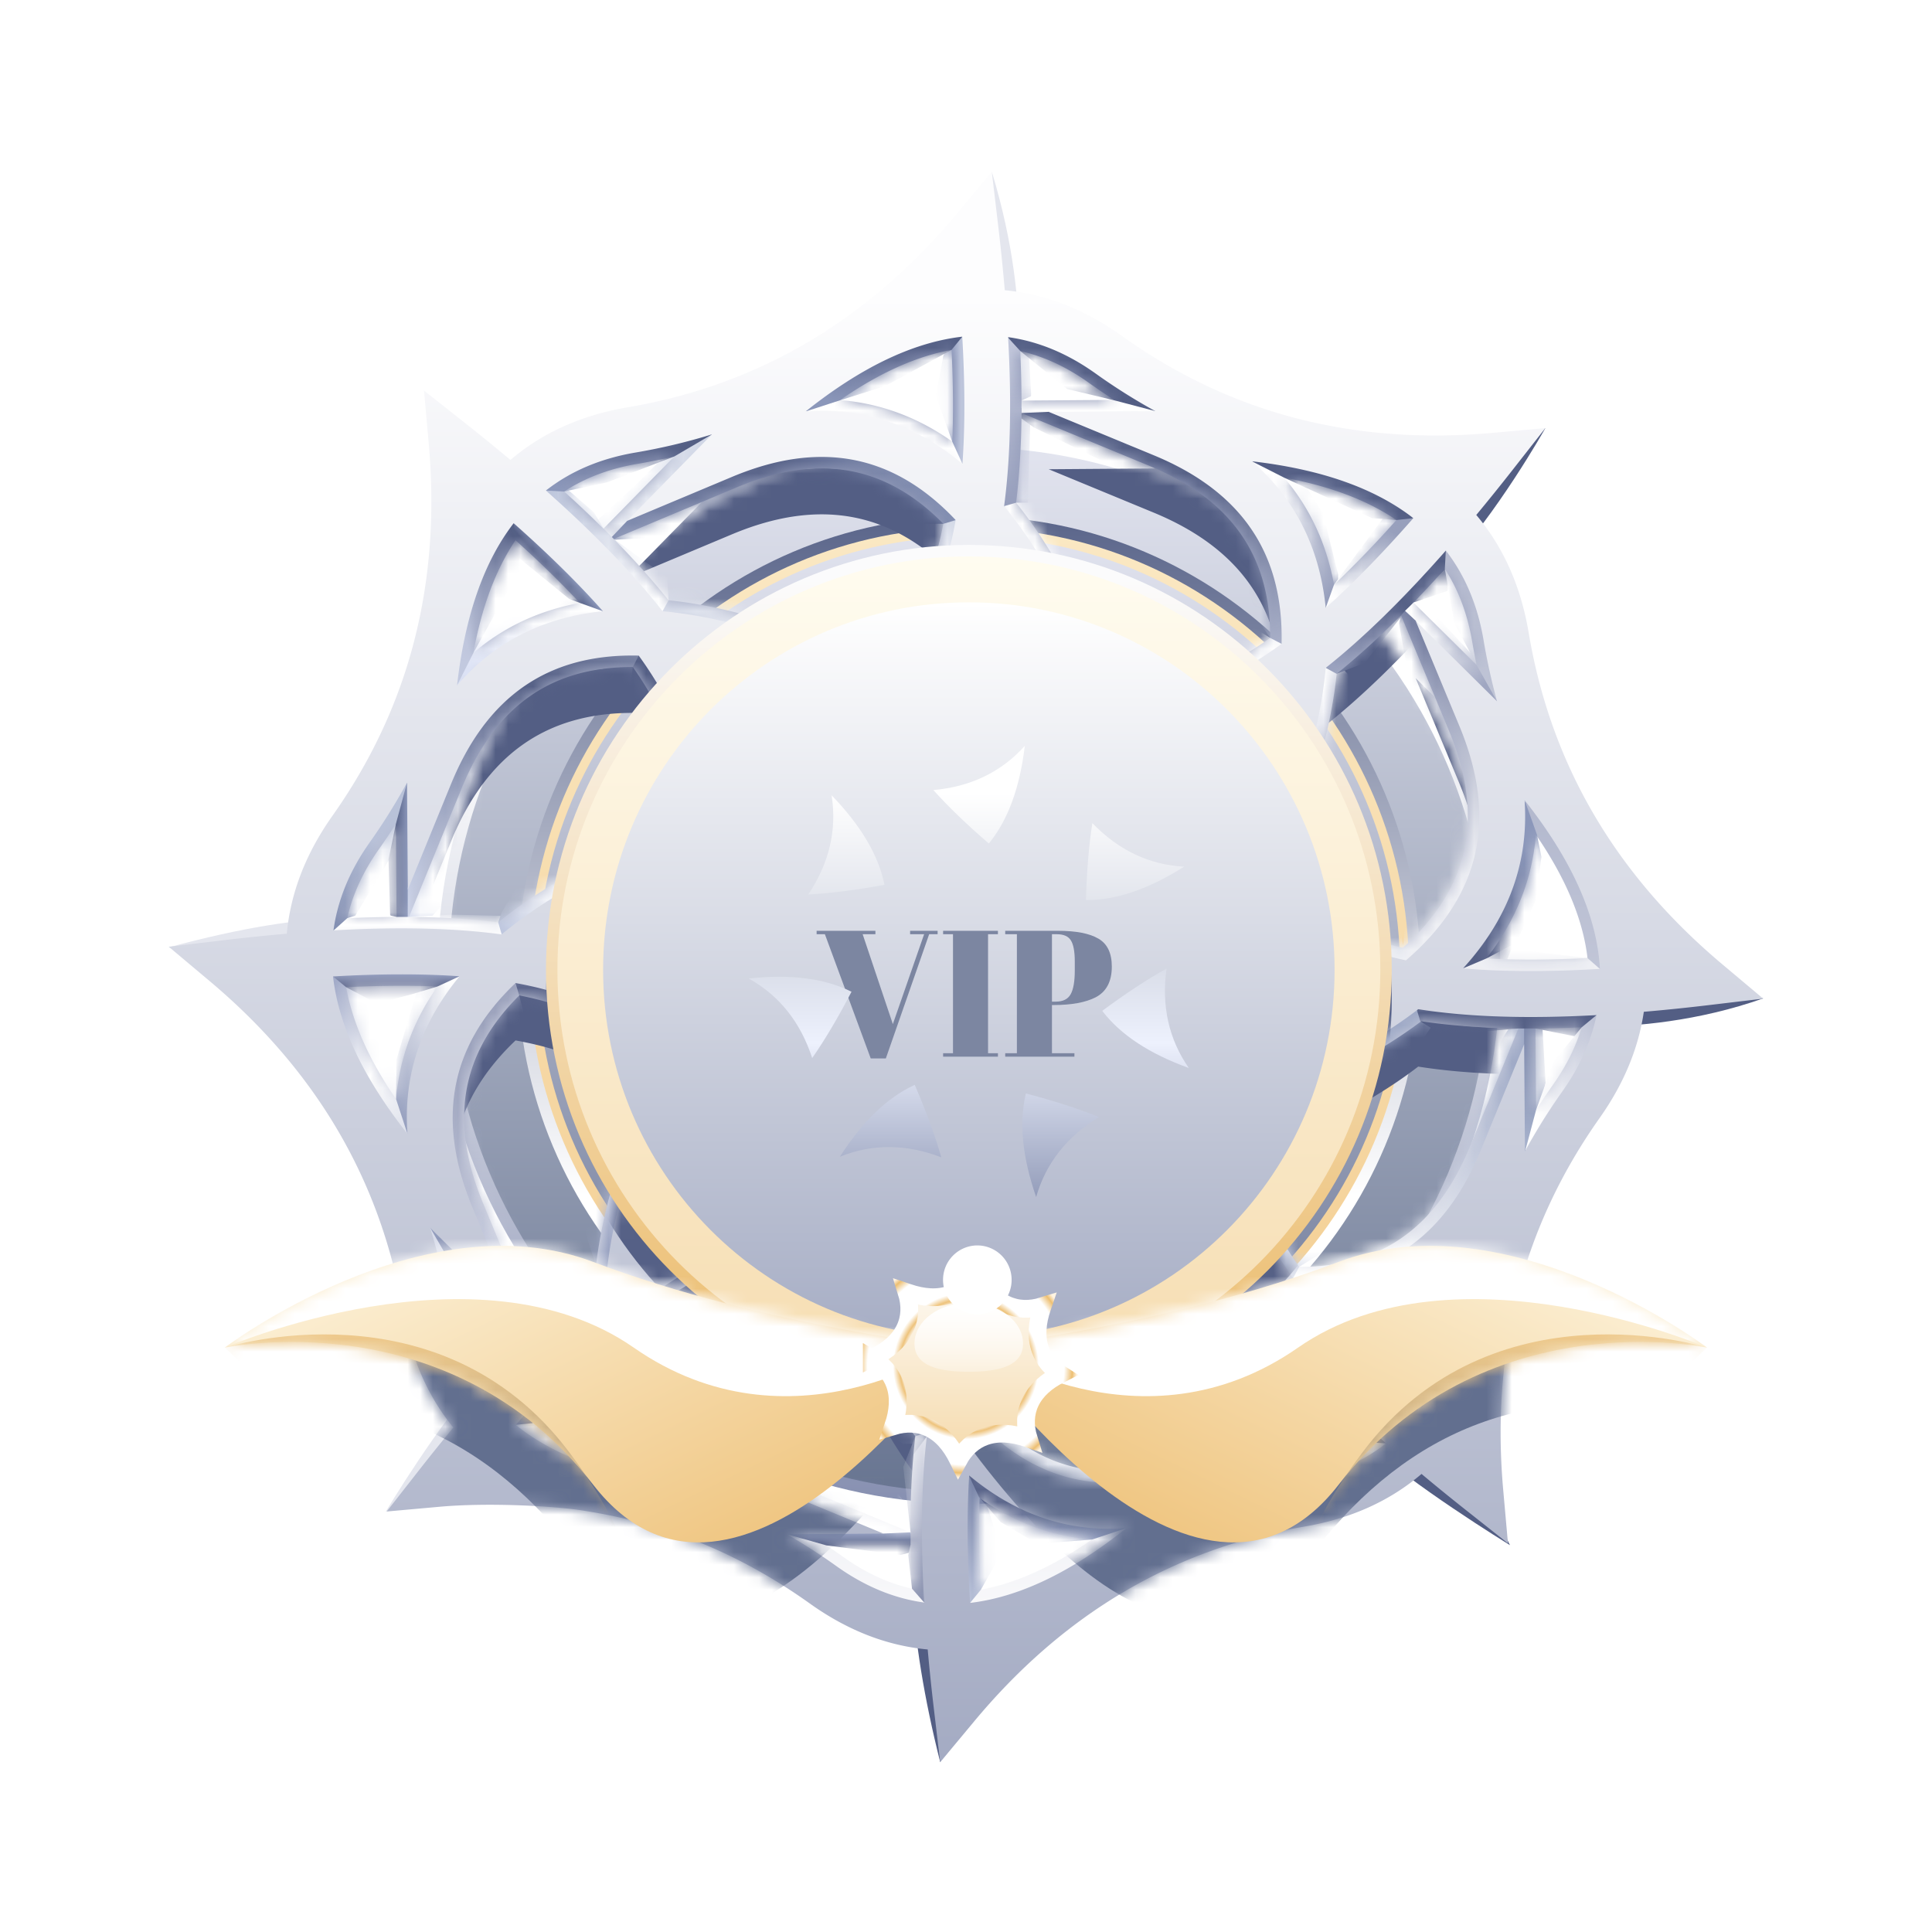 <svg xmlns="http://www.w3.org/2000/svg" width="154" height="154" fill="none"><g clip-path="url(#a)" filter="url(#b)"><path fill="#535E84" fill-rule="evenodd" d="M120.361 117.94s-8.337-5.128-11.171-8.03c-2.835-2.903 7.829 1.314 7.829 1.314zM74.945 135.239q-1.92-7.622-2.246-13.832c-.002-.039.329.031.327-.008q-.26-4.467 4.61 6.491z" clip-rule="evenodd"/><path fill="#E4E6EE" fill-rule="evenodd" d="M30.742 115.282s4.264-7.168 7.972-11.107c.027-.028.22.248.244.218 2.842-3.445-1.26 7.359-1.26 7.359zM13.453 70.287q8.581-2.325 14.193-2.317c.04 0 .202.405.037.326q-2.048 4.167-6.71 4.045z" clip-rule="evenodd"/><path fill="#fff" fill-rule="evenodd" d="M33.8 25.906c5.33 2.6 8.334 5.587 11.154 8.058.03.025-.112.44-.185.27-2.844 1.196-4.12.093-6.413-2.017z" clip-rule="evenodd"/><path fill="#E4E6EE" fill-rule="evenodd" d="M79.057 8.457c1.783 5.887 2.12 10.315 2.267 14.294.002.03-4.033 1.182-.313.094-2.96-.87-1.679-3.805-2.139-6.894z" clip-rule="evenodd"/><path fill="#535E84" fill-rule="evenodd" d="M123.182 28.898s-3.849 6.863-7.992 11.226c-4.144 4.362 1.308-7.867 1.308-7.867zM140.543 74.357c-5.153 1.822-10.22 2.258-13.551 2.258-3.332 0-.81-1.37 6.461-4.633z" clip-rule="evenodd"/><path fill="url(#c)" fill-rule="evenodd" d="M77.228 114.643c23.397 0 42.363-19.057 42.363-42.566 0-23.508-18.966-42.565-42.363-42.565S34.865 48.569 34.865 72.077c0 23.509 18.967 42.566 42.363 42.566" clip-rule="evenodd"/><mask id="d" width="86" height="86" x="34" y="29" maskUnits="userSpaceOnUse" style="mask-type:luminance"><path fill="#fff" fill-rule="evenodd" d="M77.228 114.643c23.397 0 42.363-19.057 42.363-42.566 0-23.508-18.966-42.565-42.363-42.565S34.865 48.569 34.865 72.077c0 23.509 18.967 42.566 42.363 42.566" clip-rule="evenodd"/></mask><g mask="url(#d)"><path fill="url(#e)" fill-rule="evenodd" d="M77.23 113.726c22.893 0 41.451-18.647 41.451-41.65s-18.558-41.65-41.452-41.65-41.452 18.647-41.452 41.65 18.559 41.65 41.452 41.65" clip-rule="evenodd"/><path fill="url(#f)" fill-rule="evenodd" d="M77.23 108.234c19.874 0 35.986-16.189 35.986-36.158S97.104 35.918 77.23 35.918c-19.875 0-35.986 16.188-35.986 36.158s16.112 36.158 35.986 36.158" clip-rule="evenodd"/><path fill="url(#g)" stroke="url(#h)" stroke-width=".708" d="M111.95 72.077c0 19.27-15.547 34.888-34.721 34.888s-34.72-15.618-34.72-34.889c0-19.27 15.546-34.888 34.72-34.888s34.721 15.618 34.721 34.888Z"/><g filter="url(#i)"><path fill="#535E84" fill-rule="evenodd" d="m79.555 17.248-.499-4.214-2.708 3.256c-7.153 8.6-15.903 13.757-26.31 15.525-3.702.629-6.818 2.035-9.35 4.198a161 161 0 0 0-3.57-2.906l-3.319-2.625.376 4.227c.994 11.163-1.563 21.026-7.678 29.67-2.128 3.009-3.336 6.145-3.638 9.397q-2.505.216-5.21.539l-4.194.5 3.24 2.722c8.559 7.188 13.692 15.979 15.451 26.436.608 3.609 1.944 6.664 3.99 9.166a163 163 0 0 0-2.703 3.359l-2.613 3.334 4.206-.378c4-.359 9.26-.051 11.498.31 2.24.361 3.779.718 5.746 1.304 4.35 1.296 8.436 3.352 12.286 6.101 3.006 2.147 6.141 3.362 9.392 3.659q.203 2.305.496 4.774l.499 4.214 2.708-3.256c7.154-8.599 15.903-13.757 26.31-15.525 3.702-.629 6.818-2.035 9.35-4.199q1.702 1.429 3.571 2.906l3.318 2.626-.376-4.227-.033-.38c-.902-11.007 1.666-20.745 7.711-29.29 1.926-2.723 3.098-5.55 3.527-8.472q2.557-.218 5.321-.548l4.194-.502-3.24-2.721c-8.559-7.188-13.692-15.979-15.451-26.436-.626-3.72-2.026-6.85-4.179-9.394a160 160 0 0 0 2.892-3.588l2.613-3.334-4.207.377c-11.109.999-20.926-1.57-29.529-7.715-2.994-2.138-6.115-3.352-9.352-3.655a160 160 0 0 0-.536-5.235m-2.318 99.982.017-.27c3.724 3.119 7.914 4.534 12.524 4.201-4.425 3.53-8.565 5.502-12.455 5.955q-.34-5.535-.086-9.886M57.33 99.55q-2.523.93-5.467 3.072c-.335 7.501 3.059 12.567 10.179 15.508l8.37 3.456-7.688.058a48 48 0 0 1 3.945 2.54c2.24 1.599 4.57 2.571 7.003 2.904q-.47-7.831.241-13.537-2.778-3.381-5.129-8.228c-2.833-5.845-6.46-7.614-11.454-5.773m20.423 12.882q.573-3.431 1.66-5.791c2.236-4.85 6.046-6.176 12.163-4.056q5.181 1.795 9.604 2.191c2.348 2.994 5.449 6.198 9.304 9.622-1.982 1.552-4.359 2.555-7.131 3.026a48 48 0 0 0-5.47 1.26l6.124-6.246-8.35 3.503c-7.007 2.939-12.907 1.839-17.904-3.509m-29.463-6.898-.067.061q-3.339 2.999-7.114 7.328c1.672 1.355 3.721 2.438 6.155 3.25a29.4 29.4 0 0 0 5.882 1.335l.371.049q.343.046.693.087c-3.552-3.09-5.525-7.149-5.92-12.11m57.647-.758c4.746-.473 8.643-2.443 11.631-5.91-.636 5.559-2.141 9.851-4.512 12.927q-4.202-3.721-7.119-7.017M41.094 77.707l-.145.139c-5.137 4.977-6.163 10.838-3.277 17.783l3.485 8.391-6.446-6.381-.418-.418a48 48 0 0 1 1.447 6.142c.449 2.671 1.386 4.977 2.825 6.918 3.497-3.992 6.763-7.191 9.81-9.598.297-2.823 1.008-5.877 2.133-9.154 2.11-6.146.79-9.974-4.036-12.22q-2.215-1.031-5.378-1.602m36.797-29.96q.68-1.473 1.18-3.25 1.492 2.248 2.869 5.089c3.608 7.445 9.127 10.136 15.986 7.607q1.773-.652 3.67-1.776-.528 2.645-1.551 5.624c-2.687 7.828-.679 13.652 5.95 16.737q1.057.493 2.275.892a46 46 0 0 1-4.105 2.26c-7.41 3.626-10.088 9.172-7.571 16.063q.65 1.782 1.767 3.688-2.632-.53-5.597-1.558c-7.79-2.7-13.587-.682-16.657 5.978a22.5 22.5 0 0 0-1.27 3.574q-1.443-2.2-2.779-4.955c-3.608-7.445-9.127-10.136-15.986-7.608q-1.722.635-3.562 1.713.52-2.414 1.443-5.103c2.687-7.828.679-13.652-5.95-16.737a22 22 0 0 0-3.235-1.186q2.238-1.5 5.065-2.882c7.41-3.625 10.088-9.17 7.571-16.062q-.65-1.782-1.767-3.688 2.632.53 5.597 1.558c7.79 2.7 13.587.682 16.657-5.978m35.154 32.045-.082.064q-3.065 2.342-7.202 4.367c-5.817 2.846-7.578 6.491-5.745 11.509q.927 2.542 3.068 5.509c7.209.176 12.103-3.24 14.968-10.244l3.439-8.409.063 8.53a48 48 0 0 1 2.978-4.77q2.078-2.932 2.729-6.085c-5.567.305-10.301.151-14.216-.471m-86.5-2.611.058-.004q5.648-.325 10.03-.01c-3.088 3.735-4.488 7.935-4.157 12.555-3.521-4.457-5.485-8.625-5.931-12.541m94.977-14.054c.356 4.976-1.297 9.465-4.903 13.411q4.692.406 10.909.04c-.226-4.178-2.211-8.648-6.006-13.452m-6.34-19.816.066-.075c1.544 1.992 2.543 4.38 3.012 7.165a49 49 0 0 0 1.07 4.851l-.042-.042-6.446-6.381 3.486 8.39.121.297c2.901 7.233 1.519 13.283-4.375 18.38q-2.628-.548-4.546-1.44c-4.827-2.247-6.147-6.075-4.037-12.221 1.191-3.47 1.918-6.69 2.181-9.65 2.96-2.345 6.127-5.436 9.51-9.274m-79.234 18.54-3.44 8.41-.063-8.532a48 48 0 0 1-2.978 4.771c-1.586 2.242-2.552 4.575-2.887 7.01q7.773-.44 13.408.32c2.253-1.88 5.006-3.617 8.25-5.205 5.817-2.846 7.578-6.491 5.746-11.509q-.929-2.542-3.07-5.509c-7.208-.175-12.101 3.24-14.966 10.244m44.419-35.434-.01-.195c2.422.337 4.744 1.307 6.975 2.9a48 48 0 0 0 4.748 2.993l-8.49.063 8.37 3.457c6.97 2.878 10.369 7.795 10.194 15.038q-2.953 2.151-5.483 3.084c-4.994 1.84-8.621.072-11.454-5.773-1.58-3.26-3.31-6.026-5.18-8.29.499-3.73.606-8.152.33-13.277M40.944 41.055c-2.372 3.077-3.876 7.368-4.512 12.927 2.987-3.467 6.884-5.437 11.63-5.91q-2.916-3.295-7.118-7.017m15.654-7.034.159-.049-.416.42-6.35 6.477 8.35-3.502c6.976-2.926 12.854-1.849 17.837 3.438q-.567 3.179-1.594 5.404c-2.236 4.85-6.046 6.176-12.162 4.056-3.453-1.197-6.658-1.927-9.604-2.191-2.349-2.994-5.45-6.198-9.304-9.622 1.981-1.552 4.358-2.555 7.13-3.026a48 48 0 0 0 5.954-1.405m43.193 2.1c3.45 3 5.411 6.916 5.882 11.686q3.28-2.933 6.984-7.154c-3.062-2.382-7.333-3.894-12.866-4.533m-23.284-9.91.195-.024q.329 5.71.014 10.135c-3.717-3.102-7.897-4.509-12.495-4.177 4.361-3.478 8.445-5.444 12.285-5.935" clip-rule="evenodd"/></g></g><path fill="url(#j)" fill-rule="evenodd" d="m79.386 20.588 1.094.152q3.849.537 7.379 3.061a47 47 0 0 0 4.124 2.638l3.562 1.99-7.424.056 4.183 1.727c7.348 3.035 10.943 8.313 10.759 15.908l-.011.453-.365.266q-3.044 2.22-5.703 3.202c-5.49 2.024-9.576-.02-12.587-6.232-1.549-3.195-3.24-5.9-5.062-8.106l-.255-.309.053-.398q.474-3.54.47-7.964v-.445a97 97 0 0 0-.121-4.204l-.026-.492zm-37.84 15.205-.728-.645-.595.771c-2.489 3.23-4.044 7.682-4.697 13.383l-.336 2.945 1.93-2.24q4.241-4.922 11.032-5.6l1.78-.177-1.19-1.342q-2.963-3.346-7.196-7.095m74.421 2.307-.674-.87-.793.9-.325.368q-1.293 1.455-2.541 2.759l-.717.74-.213.217q-2.924 2.962-5.595 5.078l-.309.244-.035.394c-.256 2.883-.967 6.032-2.135 9.432-2.243 6.532-.791 10.88 4.515 13.35q2.02.939 4.745 1.506l.439.091.34-.294c6.164-5.329 7.686-11.786 4.625-19.415l-.123-.302-1.745-4.2 3.223 3.19.037.037 2.415 2.43-1.05-3.91a48 48 0 0 1-.893-4.17q-.739-4.41-3.191-7.575m4.435 17.562 1.834 2.321c3.895 4.93 5.965 9.572 6.203 13.972l.049.91-.905.053q-6.266.369-11.041-.042l-1.847-.16 1.254-1.371c3.448-3.773 5.002-8.018 4.665-12.727zM38.467 71.805l-1.769-.127c-2.968-.213-6.353-.21-10.146.01l-.058.002-.97.056.146 1.205c.522 4.044 2.553 8.284 6.093 12.764l1.833 2.321-.211-2.956q-.469-6.557 3.949-11.904zm2.787.425-.455-.082-.479.459-.17.166c-5.247 5.192-6.328 11.392-3.32 18.633l1.743 4.195-3.223-3.19-.209-.208-.206-.206-2.593-2.598 1.08 3.516a47 47 0 0 1 1.419 6.025q.71 4.227 2.992 7.313l.672.906.743-.848a103 103 0 0 1 3.494-3.803l.473-.484.143-.146q2.915-2.947 5.58-5.051l.302-.24.04-.384c.29-2.751.986-5.739 2.089-8.951 2.242-6.532.791-10.88-4.515-13.35q-2.331-1.084-5.6-1.672m77.555 19.222-.337 2.945c-.652 5.702-2.208 10.154-4.697 13.382l-.594.771-.728-.644q-4.233-3.749-7.198-7.095l-1.189-1.342 1.78-.178q6.792-.677 11.032-5.598zm-44.196 16.941c-1.803-2.195-3.477-4.879-5.012-8.045-3.01-6.213-7.097-8.256-12.587-6.232q-2.652.98-5.687 3.19l-.356.26-.02.44c-.35 7.857 3.237 13.297 10.743 16.396l4.184 1.728-6.49.048 3.377 1.975a48 48 0 0 1 3.374 2.203c2.362 1.687 4.831 2.712 7.407 3.065l1.1.15-.067-1.112c-.087-1.458-.178-4.788-.178-4.788l-.003-.298q-.042-4.607.417-8.283l.049-.392zm3.223 3.288-1.382-1.158-.127 2.075-.022.404q-.219 4.272.108 9.595l.06.964.955-.111c4.084-.477 8.376-2.527 12.916-6.148l2.31-1.842-2.942.212q-6.544.474-11.876-3.991m.245 2.493a84 84 0 0 0 .07 6.786l.026.528c2.794-.51 5.744-1.835 8.86-3.996-3.2-.254-6.196-1.365-8.956-3.318m-12.192 3.786 6.694-.05q.025 1.69.114 3.498c-1.886-.424-3.716-1.27-5.502-2.546a54 54 0 0 0-1.306-.902m-8.247-22.126c-1.496.552-3.128 1.45-4.886 2.695-.168 6.829 2.968 11.428 9.63 14.179l10.187 4.207q-.015-4.204.387-7.663c-1.805-2.253-3.471-4.957-4.996-8.103-2.627-5.418-5.773-6.992-10.322-5.315m43.618 3.456c-2.87-.258-6.004-.972-9.388-2.145-6.5-2.254-10.828-.796-13.285 4.536q-1.144 2.483-1.733 6.024l-.075.448.31.33c5.238 5.606 11.533 6.825 18.918 3.728l4.175-1.751-5.377 5.483 3.92-1.124a47 47 0 0 1 4.78-1.067c2.924-.497 5.44-1.563 7.539-3.207l.865-.678-.822-.73a103 103 0 0 1-3.464-3.216l-.404-.397-.231-.228q-2.974-2.959-5.093-5.661l-.243-.31zm-52.209-.244.147 1.84q.565 7.105 5.608 11.492l2.23 1.94-2.93-.339a41 41 0 0 1-1.087-.139l-.068-.009-.066-.02a44 44 0 0 0-5.763-1.308l-.075-.012-.07-.024q-3.796-1.264-6.441-3.405l-.74-.599.626-.717q3.636-4.17 6.9-7.143l.293-.265zm51.779 13.363 5.295-5.4q1.37 1.343 2.905 2.734c-1.665 1.092-3.603 1.826-5.827 2.203q-1.2.204-2.373.463m-20.591-9.959q-.964 2.088-1.51 5.107c4.637 4.756 10.025 5.71 16.576 2.963l10.092-4.233q-2.689-2.702-4.691-5.212c-2.916-.299-6.062-1.034-9.428-2.2-5.67-1.966-9.003-.843-11.039 3.575m-37.798 5.764q2.692-3.036 5.157-5.375c.539 3.318 1.817 6.22 3.825 8.673-1.235-.122-2.668-.376-3.943-.806q-2.91-.981-5.039-2.492m73.825-11.333c-2.397 2.056-5.237 3.388-8.489 3.985a85 85 0 0 0 4.749 4.65l.382.346c1.568-2.326 2.689-5.313 3.358-8.981m-79.629 1.754a50 50 0 0 0-.59-2.964l4.47 4.425 1.03 1.021-.405.42q-1.221 1.272-2.483 2.684c-.993-1.611-1.666-3.47-2.022-5.586m4.752-24.517C36.72 78.76 35.79 84.15 38.513 90.7l3.944 9.495q2.62-2.614 5.056-4.57.49-4.184 2.135-8.972c1.956-5.697.838-9.045-3.559-11.09q-1.944-.907-4.7-1.446m71.798.196-.388-.062-.393.305-.316.238c-1.92 1.431-4.166 2.777-6.728 4.03-6.182 3.026-8.216 7.132-6.202 12.648q.978 2.673 3.187 5.731l.264.367.451.01c7.559.185 12.812-3.427 15.832-10.81l1.72-4.204.055 7.459 1.981-3.578a48 48 0 0 1 2.625-4.144c1.458-2.061 2.42-4.204 2.878-6.43l.239-1.163-1.181.064a98 98 0 0 1-4.524.148h-1.276q-4.61-.034-8.224-.61m.1 1.867-.108.081q-3.03 2.257-7.019 4.21c-5.393 2.638-6.959 5.8-5.29 10.37q.824 2.26 2.687 4.915c6.54.017 10.974-3.136 13.651-9.682l3.825-9.32c-2.851-.034-5.438-.23-7.746-.574m12.788.482q-1.909.084-3.683.091l.049 6.496q.645-1.014 1.348-2.007 1.584-2.238 2.286-4.58m-94.502 5.728c-2.156-3.138-3.477-6.11-3.981-8.925q3.964-.194 7.272-.057c-1.937 2.77-3.038 5.774-3.29 8.982m90.851-21.083c-.279 3.555-1.601 6.857-3.944 9.867q3.409.179 7.541-.008l.519-.025c-.363-3.082-1.726-6.355-4.116-9.834m-15.883-12.823q2.473-1.991 5.135-4.66l3.81 9.173.119.291c2.711 6.759 1.496 12.292-3.788 17.04q-2.25-.506-3.908-1.279c-4.397-2.046-5.514-5.394-3.558-11.09q1.743-5.077 2.19-9.475m-55.603-2.367.45.01.266.367q2.208 3.059 3.186 5.731c2.014 5.517-.02 9.622-6.202 12.648-3.18 1.556-5.872 3.254-8.067 5.085l-.307.257-.396-.054q-3.456-.466-7.76-.472h-.253l-.617.003a98 98 0 0 0-4.606.156l-1.105.062.152-1.102c.355-2.578 1.374-5.05 3.047-7.414a48 48 0 0 0 2.625-4.144l1.981-3.579.055 7.46 1.72-4.204c3.02-7.382 8.272-10.995 15.831-10.81M36.791 57.624c2.678-6.546 7.111-9.7 13.652-9.683q1.861 2.656 2.686 4.916c1.67 4.57.103 7.732-5.29 10.37-3.158 1.546-5.87 3.237-8.123 5.07q-3.224-.408-7.113-.436zm-5.234 2.826a50 50 0 0 1-1.349 2.007c-1.264 1.787-2.105 3.619-2.528 5.506a97 97 0 0 1 3.388-.098l.543-.004zm49.435-25.606q.405-3.238.433-7.146l10.189 4.208c6.514 2.69 9.653 7.145 9.636 13.717-1.76 1.247-3.394 2.147-4.892 2.699-4.549 1.677-7.695.104-10.321-5.315-1.539-3.174-3.221-5.898-5.045-8.163m34.176 5.282q-1.266 1.41-2.492 2.68l.804.797 4.216 4.173a52 52 0 0 1-.336-1.796c-.376-2.235-1.105-4.182-2.192-5.854M57.403 30.042l2.589-2.609-3.661 1.137-.518.155a47 47 0 0 1-5.32 1.222c-2.923.496-5.439 1.563-7.538 3.206l-.865.678.822.73a101 101 0 0 1 3.784 3.53l.408.405.218.218q2.774 2.79 4.782 5.35l.243.31.391.035c2.87.257 6.004.972 9.388 2.145 6.501 2.254 10.828.795 13.286-4.537q1.079-2.341 1.664-5.626l.081-.456-.316-.335c-5.225-5.544-11.497-6.738-18.85-3.654l-4.175 1.75 3.175-3.237.207-.21zM41.09 37.836c-1.568 2.327-2.689 5.314-3.358 8.982 2.398-2.056 5.237-3.388 8.489-3.985a86 86 0 0 0-5.13-4.997m7.83-.102 9.772-4.098c6.517-2.734 11.883-1.802 16.504 2.89q-.538 2.77-1.439 4.723c-2.036 4.418-5.368 5.54-11.038 3.575q-5.052-1.752-9.429-2.2-1.881-2.36-4.37-4.89m48.043-7.437 2.93.339c5.675.655 10.106 2.219 13.32 4.719l.767.597-.642.732q-3.73 4.253-7.061 7.232l-1.336 1.194-.176-1.788q-.675-6.824-5.572-11.085zm9.37 11.085c-.594-3.267-1.919-6.12-3.966-8.53 3.651.673 6.624 1.799 8.939 3.374a86 86 0 0 1-4.973 5.156M53.746 31.159q-1.455.34-2.949.593c-2.127.361-3.993 1.048-5.608 2.062l-.218.14a99 99 0 0 1 3.132 2.96l1.24-1.263zm23.868-9.6-.056-.97-1.157.138c-4.039.517-8.272 2.56-12.745 6.127l-2.31 1.843 2.942-.213q6.526-.47 11.847 3.968l1.365 1.14.126-1.779c.213-2.997.209-6.418-.012-10.253m-1.766 1.105c-2.802.506-5.76 1.833-8.883 4 3.193.254 6.183 1.36 8.94 3.306q.136-3.324-.057-7.306m5.578 4.04a97 97 0 0 0-.102-3.95c1.878.425 3.702 1.27 5.48 2.54q.989.705 1.998 1.355z" clip-rule="evenodd"/><mask id="k" width="104" height="104" x="25" y="20" maskUnits="userSpaceOnUse" style="mask-type:luminance"><path fill="#fff" fill-rule="evenodd" d="m79.386 20.588 1.094.152q3.849.537 7.379 3.061a47 47 0 0 0 4.124 2.638l3.562 1.99-7.424.056 4.183 1.727c7.348 3.035 10.943 8.313 10.759 15.908l-.011.453-.365.266q-3.044 2.22-5.703 3.202c-5.49 2.024-9.576-.02-12.587-6.232-1.549-3.195-3.24-5.9-5.062-8.106l-.255-.309.053-.398q.474-3.54.47-7.964v-.445a97 97 0 0 0-.121-4.204l-.026-.492zm-37.84 15.205-.728-.645-.595.771c-2.489 3.23-4.044 7.682-4.697 13.383l-.336 2.945 1.93-2.24q4.241-4.922 11.032-5.6l1.78-.177-1.19-1.342q-2.963-3.346-7.196-7.095m74.421 2.307-.674-.87-.793.9-.325.368q-1.293 1.455-2.541 2.759l-.717.74-.213.217q-2.924 2.962-5.595 5.078l-.309.244-.035.394c-.256 2.883-.967 6.032-2.135 9.432-2.243 6.532-.791 10.88 4.515 13.35q2.02.939 4.745 1.506l.439.091.34-.294c6.164-5.329 7.686-11.786 4.625-19.415l-.123-.302-1.745-4.2 3.223 3.19.037.037 2.415 2.43-1.05-3.91a48 48 0 0 1-.893-4.17q-.739-4.41-3.191-7.575m4.435 17.562 1.834 2.321c3.895 4.93 5.965 9.572 6.203 13.972l.049.91-.905.053q-6.266.369-11.041-.042l-1.847-.16 1.254-1.371c3.448-3.773 5.002-8.018 4.665-12.727zM38.467 71.805l-1.769-.127c-2.968-.213-6.353-.21-10.146.01l-.058.002-.97.056.146 1.205c.522 4.044 2.553 8.284 6.093 12.764l1.833 2.321-.211-2.956q-.469-6.557 3.949-11.904zm2.787.425-.455-.082-.479.459-.17.166c-5.247 5.192-6.328 11.392-3.32 18.633l1.743 4.195-3.223-3.19-.209-.208-.206-.206-2.593-2.598 1.08 3.516a47 47 0 0 1 1.419 6.025q.71 4.227 2.992 7.313l.672.906.743-.848a103 103 0 0 1 3.494-3.803l.473-.484.143-.146q2.915-2.947 5.58-5.051l.302-.24.04-.384c.29-2.751.986-5.739 2.089-8.951 2.242-6.532.791-10.88-4.515-13.35q-2.331-1.084-5.6-1.672m77.555 19.222-.337 2.945c-.652 5.702-2.208 10.154-4.697 13.382l-.594.771-.728-.644q-4.233-3.749-7.198-7.095l-1.189-1.342 1.78-.178q6.792-.677 11.032-5.598zm-44.196 16.941c-1.803-2.195-3.477-4.879-5.012-8.045-3.01-6.213-7.097-8.256-12.587-6.232q-2.652.98-5.687 3.19l-.356.26-.02.44c-.35 7.857 3.237 13.297 10.743 16.396l4.184 1.728-6.49.048 3.377 1.975a48 48 0 0 1 3.374 2.203c2.362 1.687 4.831 2.712 7.407 3.065l1.1.15-.067-1.112c-.087-1.458-.178-4.788-.178-4.788l-.003-.298q-.042-4.607.417-8.283l.049-.392zm3.223 3.288-1.382-1.158-.127 2.075-.022.404q-.219 4.272.108 9.595l.06.964.955-.111c4.084-.477 8.376-2.527 12.916-6.148l2.31-1.842-2.942.212q-6.544.474-11.876-3.991m.245 2.493a84 84 0 0 0 .07 6.786l.026.528c2.794-.51 5.744-1.835 8.86-3.996-3.2-.254-6.196-1.365-8.956-3.318m-12.192 3.786 6.694-.05q.025 1.69.114 3.498c-1.886-.424-3.716-1.27-5.502-2.546a54 54 0 0 0-1.306-.902m-8.247-22.126c-1.496.552-3.128 1.45-4.886 2.695-.168 6.829 2.968 11.428 9.63 14.179l10.187 4.207q-.015-4.204.387-7.663c-1.805-2.253-3.471-4.957-4.996-8.103-2.627-5.418-5.773-6.992-10.322-5.315m43.618 3.456c-2.87-.258-6.004-.972-9.388-2.145-6.5-2.254-10.828-.796-13.285 4.536q-1.144 2.483-1.733 6.024l-.075.448.31.33c5.238 5.606 11.533 6.825 18.918 3.728l4.175-1.751-5.377 5.483 3.92-1.124a47 47 0 0 1 4.78-1.067c2.924-.497 5.44-1.563 7.539-3.207l.865-.678-.822-.73a103 103 0 0 1-3.464-3.216l-.404-.397-.231-.228q-2.974-2.959-5.093-5.661l-.243-.31zm-52.209-.244.147 1.84q.565 7.105 5.608 11.492l2.23 1.94-2.93-.339a41 41 0 0 1-1.087-.139l-.068-.009-.066-.02a44 44 0 0 0-5.763-1.308l-.075-.012-.07-.024q-3.796-1.264-6.441-3.405l-.74-.599.626-.717q3.636-4.17 6.9-7.143l.293-.265zm51.779 13.363 5.295-5.4q1.37 1.343 2.905 2.734c-1.665 1.092-3.603 1.826-5.827 2.203q-1.2.204-2.373.463m-20.591-9.959q-.964 2.088-1.51 5.107c4.637 4.756 10.025 5.71 16.576 2.963l10.092-4.233q-2.689-2.702-4.691-5.212c-2.916-.299-6.062-1.034-9.428-2.2-5.67-1.966-9.003-.843-11.039 3.575m-37.798 5.764q2.692-3.036 5.157-5.375c.539 3.318 1.817 6.22 3.825 8.673-1.235-.122-2.668-.376-3.943-.806q-2.91-.981-5.039-2.492m73.825-11.333c-2.397 2.056-5.237 3.388-8.489 3.985a85 85 0 0 0 4.749 4.65l.382.346c1.568-2.326 2.689-5.313 3.358-8.981m-79.629 1.754a50 50 0 0 0-.59-2.964l4.47 4.425 1.03 1.021-.405.42q-1.221 1.272-2.483 2.684c-.993-1.611-1.666-3.47-2.022-5.586m4.752-24.517C36.72 78.76 35.79 84.15 38.513 90.7l3.944 9.495q2.62-2.614 5.056-4.57.49-4.184 2.135-8.972c1.956-5.697.838-9.045-3.559-11.09q-1.944-.907-4.7-1.446m71.798.196-.388-.062-.393.305-.316.238c-1.92 1.431-4.166 2.777-6.728 4.03-6.182 3.026-8.216 7.132-6.202 12.648q.978 2.673 3.187 5.731l.264.367.451.01c7.559.185 12.812-3.427 15.832-10.81l1.72-4.204.055 7.459 1.981-3.578a48 48 0 0 1 2.625-4.144c1.458-2.061 2.42-4.204 2.878-6.43l.239-1.163-1.181.064a98 98 0 0 1-4.524.148h-1.276q-4.61-.034-8.224-.61m.1 1.867-.108.081q-3.03 2.257-7.019 4.21c-5.393 2.638-6.959 5.8-5.29 10.37q.824 2.26 2.687 4.915c6.54.017 10.974-3.136 13.651-9.682l3.825-9.32c-2.851-.034-5.438-.23-7.746-.574m12.788.482q-1.909.084-3.683.091l.049 6.496q.645-1.014 1.348-2.007 1.584-2.238 2.286-4.58m-94.502 5.728c-2.156-3.138-3.477-6.11-3.981-8.925q3.964-.194 7.272-.057c-1.937 2.77-3.038 5.774-3.29 8.982m90.851-21.083c-.279 3.555-1.601 6.857-3.944 9.867q3.409.179 7.541-.008l.519-.025c-.363-3.082-1.726-6.355-4.116-9.834m-15.883-12.823q2.473-1.991 5.135-4.66l3.81 9.173.119.291c2.711 6.759 1.496 12.292-3.788 17.04q-2.25-.506-3.908-1.279c-4.397-2.046-5.514-5.394-3.558-11.09q1.743-5.077 2.19-9.475m-55.603-2.367.45.01.266.367q2.208 3.059 3.186 5.731c2.014 5.517-.02 9.622-6.202 12.648-3.18 1.556-5.872 3.254-8.067 5.085l-.307.257-.396-.054q-3.456-.466-7.76-.472h-.253l-.617.003a98 98 0 0 0-4.606.156l-1.105.062.152-1.102c.355-2.578 1.374-5.05 3.047-7.414a48 48 0 0 0 2.625-4.144l1.981-3.579.055 7.46 1.72-4.204c3.02-7.382 8.272-10.995 15.831-10.81M36.791 57.624c2.678-6.546 7.111-9.7 13.652-9.683q1.861 2.656 2.686 4.916c1.67 4.57.103 7.732-5.29 10.37-3.158 1.546-5.87 3.237-8.123 5.07q-3.224-.408-7.113-.436zm-5.234 2.826a50 50 0 0 1-1.349 2.007c-1.264 1.787-2.105 3.619-2.528 5.506a97 97 0 0 1 3.388-.098l.543-.004zm49.435-25.606q.405-3.238.433-7.146l10.189 4.208c6.514 2.69 9.653 7.145 9.636 13.717-1.76 1.247-3.394 2.147-4.892 2.699-4.549 1.677-7.695.104-10.321-5.315-1.539-3.174-3.221-5.898-5.045-8.163m34.176 5.282q-1.266 1.41-2.492 2.68l.804.797 4.216 4.173a52 52 0 0 1-.336-1.796c-.376-2.235-1.105-4.182-2.192-5.854M57.403 30.042l2.589-2.609-3.661 1.137-.518.155a47 47 0 0 1-5.32 1.222c-2.923.496-5.439 1.563-7.538 3.206l-.865.678.822.73a101 101 0 0 1 3.784 3.53l.408.405.218.218q2.774 2.79 4.782 5.35l.243.31.391.035c2.87.257 6.004.972 9.388 2.145 6.501 2.254 10.828.795 13.286-4.537q1.079-2.341 1.664-5.626l.081-.456-.316-.335c-5.225-5.544-11.497-6.738-18.85-3.654l-4.175 1.75 3.175-3.237.207-.21zM41.09 37.836c-1.568 2.327-2.689 5.314-3.358 8.982 2.398-2.056 5.237-3.388 8.489-3.985a86 86 0 0 0-5.13-4.997m7.83-.102 9.772-4.098c6.517-2.734 11.883-1.802 16.504 2.89q-.538 2.77-1.439 4.723c-2.036 4.418-5.368 5.54-11.038 3.575q-5.052-1.752-9.429-2.2-1.881-2.36-4.37-4.89m48.043-7.437 2.93.339c5.675.655 10.106 2.219 13.32 4.719l.767.597-.642.732q-3.73 4.253-7.061 7.232l-1.336 1.194-.176-1.788q-.675-6.824-5.572-11.085zm9.37 11.085c-.594-3.267-1.919-6.12-3.966-8.53 3.651.673 6.624 1.799 8.939 3.374a86 86 0 0 1-4.973 5.156M53.746 31.159q-1.455.34-2.949.593c-2.127.361-3.993 1.048-5.608 2.062l-.218.14a99 99 0 0 1 3.132 2.96l1.24-1.263zm23.868-9.6-.056-.97-1.157.138c-4.039.517-8.272 2.56-12.745 6.127l-2.31 1.843 2.942-.213q6.526-.47 11.847 3.968l1.365 1.14.126-1.779c.213-2.997.209-6.418-.012-10.253m-1.766 1.105c-2.802.506-5.76 1.833-8.883 4 3.193.254 6.183 1.36 8.94 3.306q.136-3.324-.057-7.306m5.578 4.04a97 97 0 0 0-.102-3.95c1.878.425 3.702 1.27 5.48 2.54q.989.705 1.998 1.355z" clip-rule="evenodd"/></mask><g fill-rule="evenodd" clip-rule="evenodd" mask="url(#k)"><path fill="#fff" d="m75.348 28.442 2.161 2.418-.282 2.377-13.813-4.595.309-1.341 2.203-1.142 5.536.521z"/><path fill="url(#l)" d="m75.196 23.104 1.44-2.301.873 1.094v9.178l-.793.672-.814-1.777-1.304-3.654z"/><path fill="url(#m)" d="m75.847 22.664.857-1.052 1.078-1.35-4.168.326-10.055 4.404V27.3l.663.27 2.742-.89 3.582-1.129z"/><path fill="url(#n)" d="m76.52 35.148-5.497 1.766-19.65 5.413 1.472 2.613 7.002 1.496 8.74 1.505 6.29-2.01 2.905-8.427z"/><path fill="url(#o)" d="m48.117 37.837 1.41-1.74 1.98-.729 9.146-4.833h4.17l4.924-.23 2.229 1.627 3.984 2.394.22 1.904-.983.296h-3.07l-17.45.98z"/><path fill="url(#p)" d="m49.992 36.293-1.757 1.846-.663-1.846 3.407-3.17 3.876-3.897 2.559-.652.13 1.862z"/><path fill="url(#q)" d="m45.441 33.955-1.383-.922-1.115.7.486 1.275 6.394 7.052 2.985 1.437.484-.874-.102-1.816-4.268-3.073-.804-.82-.775-1.3z"/><path fill="url(#r)" d="m48.586 43.902-1.429-2.634-3.642.796-7.423 3.125-.902 3.732.687 1.674 4.751-1.674z"/><path fill="url(#s)" d="m41.642 36.273-.285 3.998-3.625 6.547-1.3 2.59h-.555v-7.334l2.212-5.404 3.269-1.057z"/><path fill="url(#t)" d="m51.372 46.818-.718 3.362L32.81 69.576l-1.844-.815 2.648-8.883 4.787-10.32 7.038-4.027h4.25z"/><path fill="url(#u)" d="m32.603 56.793.208 1.907-1.583 4.252-4.006 6.624h-1.931l1.444-5.81 5.035-7.227z"/><path fill="url(#v)" d="M32.502 65.612v2.245l-.127.105-1.111.118-.167-.395-.13-4.401.591-2.836.887-3.294.575-.361.144 3.26z"/><path fill="#fff" d="m39.974 67.78.73 1.792-.365.55-13.4-.435-.359-.737 1.101-.989 1.811-.562 2.12.46h.99l3.495-.18z"/><path fill="url(#w)" d="m26.202 72.148 1.391.288 2.442 2.32 1.961 7.635 1.62 2.548-2.026 1.934-6.777-11.13z"/><path fill="url(#x)" d="m36.764 72.309-3.505 1.384-1.67 5.575-.015 3.124.903 2.755 1.158-.588 2.031-8.372s1.677-3.022 1.677-3.107c0-.084-.58-.771-.58-.771"/><path fill="url(#y)" d="m34.863 73.41 1.77-.817.362-.443-2.703-.746-6.404.118-1.343 1.084 1.047.86 2.44 1.29 2.802-.733z"/><path fill="url(#z)" d="M41.33 72.436c0 .223 1.035 3.544 1.035 3.544l.092 24.216-.267.245h-1.33l-2.2-3.017-4.084-11.632-.455-5.218 3.661-6.456s3.549-1.904 3.549-1.682"/><path fill="url(#A)" d="m36.53 96.506-.295-2.718-2.483-1.847v5.866l2.483 7.561 2.33.339.096-1.485-.813-5.175z"/><path fill="url(#B)" d="m34.293 92.647 1.755 3.025 1.193 2.239 4.307 3.207.642-.676-1.083-1.058-3.276-4.332-3.172-2.57z"/><path fill="url(#C)" d="m68.65 116.916 3.15 1.799 2.11-1.252-2.11-3.354-18.1-16.165-1.839-.91-.91.973.91 8.049 7.615 8.548z"/><path fill="url(#D)" d="m74.226 109.11-1.491.749H72L52.75 98.509l-.889-.46v-1.615l3.852-2.154 5.833-1.798 2.342 1.263 2.28 1.71 1.736 1.967 3.089 6.679 2.44 3.597z"/><path fill="url(#E)" d="m65.89 117.962-3.253-.918 2.635-.57 5.139.539 2.172-.097.378 1.495-1.159.304z"/><path fill="url(#F)" d="m78.73 114.923-.542-3.378-1.67-.17-.764 4.247.21 7.521 1.789.885-.43-1.487.865-1.052 1.648-2.945z"/><path fill="url(#G)" d="m100.829 109.969 5.407-1.502.972-3.382-4.481-.404-23.457 1.671-2.49.657-.26 2.143 5.069 3.662 5.817.724h5.249z"/><path fill="url(#H)" d="m101.697 100.001-.616 1.996-1.23.663-17.138 1.441-3.984 3.457-.977.299-.973-2.286 3.525-8.703 2.622-.745 5.924-.774s7.098 1.685 7.307 1.685c.208 0 5.54 2.967 5.54 2.967"/><path fill="url(#I)" d="M108.271 109.97h2.215l.953-.225-5.502-6.442-4.756-3.101-.472.874.472 2.227 4.301 3.049.868 2.199z"/><path fill="url(#J)" d="m101.361 112.127-.736 1.882s-2.321 1.082-2.615.965c-.294-.116-1.303-.965-1.303-.965l7.302-6.146 1.473-1.511.643.657.225.854z"/><path fill="#fff" d="m100.829 112.409-2.945 1.7-.17.628s3.861.449 3.986.449 6.457-2.019 6.532-2.019 2.982-2.159 2.982-2.294-.729-1.05-.729-1.05l-1.456-.079-.73.032-4.508 1.263z"/><path fill="url(#K)" d="m113.213 104.994.389 2.516-1.034.793-5.988-5.688-1.182-3.205 1.626-.536 4.414 3.741z"/><path fill="url(#L)" d="m115.521 97.832.924-3.982 2.364-.346-1.644 11.159-4.11 2.556-.147-1.356.147-4.828z"/><path fill="#556086" d="m116.266 96.88 1.301-2.589-2.625.506-7.66 3.329-1.346 2.075 1.841.665 2.856.505 2.58-1.371z"/><path fill="url(#M)" d="m114.063 76.664-.662-2.412-3.186.966-8.964 5.074-2.474 3.69-.367 4.574 1.462 5.18s1.409 2.313 2.316 3.145c.906.833 1.879.707 1.879.707l2.169-3.852 3.979-11.472z"/><path fill="url(#N)" d="m121.438 79.144.637-2.119-.085-.844-1.515.237-1.993 3.194-7.997 11.84-6.927 4.305-.496.915s1.114.916 1.345.916h3.371c.287 0 7.601-2.725 7.601-2.725s2.189-1.718 2.189-1.992 3.87-13.727 3.87-13.727"/><path fill="url(#O)" d="m122.074 86.651 1.124-5.58-.331-5.854-1.377.302v2.494l-.457 2.413-.254 5.543.658 1.525z"/><path fill="#556086" d="m127.687 75.69-2.105 1.698-3.191-.633-1.359.001-3.437.286h-3.005l-1.378-.86-.288-.964 1.923-.966 10.735.574z"/><path fill="#F0F1F5" d="m126.542 71.143.988.868v.983l-12.184-.684.898-1.646 3.501-.334z"/><path fill="url(#P)" d="m122.512 61.307-.919-2.583h-.492l-4.48 13.239 1.861-.79 2.389-1.264 1.522-3.323.476-3.499z"/><path fill="url(#Q)" d="m111.83 70.03 1.095 1.603-.548.677-4.804-.677-4.346-3.429-2.489-5.1 2.034-9.243 2.9-6.085 1.348.285.844.901z"/><path fill="url(#R)" d="m115.554 38.328-.168 3.543-2.73.933-.976 1.145-2.904 3.667-2.234.868-.87-.475 3.911-6.63 5.803-3.992z"/><path fill="url(#S)" d="M117.222 46.824s2.208 1.966 2.37 2.137c.161.17.579 2.679.579 2.679l-2.146-.463-5.183-6.923-.852-.787.687-.661h.818z"/><path fill="url(#T)" d="M106.658 40.553v3.015l-1.344 1.2-1.89-3.865-4.332-9.9 3.275-.288 3.105 5.047z"/><path fill="url(#U)" d="M112.83 35.762h-2.355l-4.142 5.619-.661 1.85.398.719 7.425-7.495s-.511-.693-.665-.693"/><path fill="#535E84" d="m102.367 32.852-2.577-1.307-.698-1.414 4.549.166s6.05 3.198 6.311 3.198 2.703 2.583 2.703 2.583l-1.349.148-1.931-.148z"/><path fill="url(#V)" d="m79.87 35.763 2.035-.07.287-9.533-.286-4.978-1.715-.23-.707 3.192z"/><path fill="url(#W)" d="M81.426 27.3v.836l.976.704 10.16 4.971 5.076 6.687 3.611 5.124.911.477h.612v-3.93s-1.312-6.052-3.369-8.055-8.283-4.719-8.283-4.719L83.636 27.3z"/><path fill="#fff" d="M87.912 26.289h2.505s2.32.543 2.32.64v1.513l-9.147-.84-2.164.096v-.995l1.182-.544z"/><path fill="#535E84" d="m81.325 22.754-1.454-1.599 1.658-.565 4.998 2.457 5.232 1.384 2.843 3.268-2.522-.158-3.278-.86-3.739-.898z"/><path fill="#fff" d="m101.249 45.622.911.477.359.91-3.42 1.657-3.973 2.51h-5.987L86.046 48.4l-3.056-6.507-2.953-6.775.954-.274h2.52z"/><path fill="url(#X)" d="m115.168 40.125.079-1.463 3.245 1.194 1.26 7.744-.423 3.078-1.633-2.903-1.772-3.358z"/><path fill="url(#Y)" d="m111.991 43.469-.314.358-.163.635 1.982 11.2-1.677 14.668.256.992.609.757 2.989-1.749 3.348-7.006.157-6.245-1.409-5.002-4.926-7.822z"/><path fill="url(#Z)" d="m126.075 76.663 1.185-.974h.876l-3.66 10.475-2.884.29.849-3.205 1.396-3.864z"/><path fill="url(#aa)" d="m87.037 117.493 2.742-.907 1.376-.643-4.784-1.513-8.616-3.055-.526 1.01.812 1.724 1.721 1.988 2.921 1.735z"/><path fill="url(#ab)" d="m73.669 122.512-.973-1.105-.298-2.676.183-.822v-.995L72 111.691l.96-2.44.95-.276.953.132v10.87z"/><path fill="url(#ac)" d="m48.819 100.441-1.481 4.553-4.896 3.219-1.335.135v-2.134l6.231-5.773z"/><path fill="#5C668B" d="m48.29 100.959-.692 1.881-.26.552.951 5.905 3.134 2.215s.407.31 2.786 1.557c2.38 1.248-1.46-3.211-1.46-3.211l-3.22-8.452z"/><path fill="url(#ad)" d="m48.375 96.108-.864-.48-2.744-8.162-3.38-13.347-.294-.987-.234-.473 1.965.07 4-.07 4.655 3.21 1.27 4.289-.888 8.452-2.322 6.586z"/><path fill="url(#ae)" d="m50.915 47.032-.473.909-.349 2.716L39.99 67.493l-.275.802.273.96 1.614.866 5.906-4.226 6.162-3.177 1.217-2.073 1.472-4.602-.63-4.481-2.48-3.212-1.954-1.915z"/><path fill="url(#af)" d="m40.943 36.48.147 1.357.217 1.365 4.059 3.31.855.32 1.841.665.317-.984s-3.414-5.266-3.513-5.266-3.923-1.634-3.923-1.634z"/><path fill="url(#ag)" d="m53.746 31.16 3.011-1.764.48-1.2-6.628.915-6.12 1.305-1.928 1.843.954 1.617 1.456.079 3.408-.73z"/></g><path fill="url(#ah)" fill-rule="evenodd" d="m79.555 12.673-.499-4.214-2.708 3.256c-7.153 8.599-15.903 13.757-26.31 15.525-3.702.629-6.818 2.035-9.35 4.198a161 161 0 0 0-3.57-2.906l-3.319-2.625.376 4.227c.994 11.163-1.563 21.026-7.678 29.67-2.128 3.009-3.336 6.145-3.638 9.397q-2.505.215-5.21.539l-4.194.5 3.24 2.722c8.559 7.188 13.692 15.979 15.451 26.436.608 3.609 1.944 6.664 3.99 9.166a160 160 0 0 0-2.703 3.359l-2.613 3.334 4.206-.378c4-.359 9.26-.051 11.498.31 2.24.361 3.779.717 5.746 1.304 4.35 1.296 8.436 3.352 12.286 6.101 3.006 2.147 6.141 3.362 9.392 3.659q.203 2.305.496 4.774l.499 4.213 2.708-3.255c7.154-8.599 15.903-13.757 26.31-15.525 3.702-.629 6.818-2.036 9.35-4.199q1.702 1.428 3.571 2.906l3.318 2.625-.376-4.226-.033-.38c-.902-11.007 1.666-20.745 7.711-29.29 1.926-2.723 3.098-5.55 3.527-8.472q2.557-.218 5.321-.549l4.194-.5-3.24-2.722c-8.559-7.188-13.692-15.979-15.451-26.436-.626-3.72-2.026-6.85-4.179-9.395a160 160 0 0 0 2.892-3.588l2.613-3.334-4.207.378c-11.109.998-20.926-1.57-29.529-7.715-2.994-2.138-6.115-3.352-9.352-3.655a160 160 0 0 0-.536-5.235m-2.318 99.982.017-.27c3.724 3.119 7.914 4.535 12.524 4.201-4.425 3.53-8.565 5.502-12.455 5.956q-.34-5.536-.086-9.887M57.33 94.975q-2.523.93-5.467 3.072c-.335 7.501 3.059 12.568 10.179 15.508l8.37 3.457-7.688.057a48 48 0 0 1 3.945 2.54c2.24 1.6 4.57 2.571 7.003 2.905-.312-5.223-.234-9.732.241-13.538-1.851-2.252-3.563-4.998-5.129-8.227-2.833-5.846-6.46-7.615-11.454-5.774m20.423 12.882q.573-3.431 1.66-5.791c2.236-4.85 6.046-6.176 12.163-4.056q5.181 1.796 9.604 2.192c2.348 2.994 5.449 6.197 9.304 9.621-1.982 1.552-4.359 2.556-7.131 3.027a48 48 0 0 0-5.47 1.259l6.124-6.245-8.35 3.502c-7.007 2.939-12.907 1.839-17.904-3.509m-29.463-6.898-.067.061q-3.339 2.998-7.114 7.329c1.672 1.354 3.721 2.437 6.155 3.249a29.3 29.3 0 0 0 5.882 1.335l.22.029.151.02h.001q.344.047.692.087c-3.552-3.09-5.525-7.149-5.92-12.11m57.647-.758c4.746-.473 8.643-2.443 11.631-5.91-.636 5.56-2.141 9.851-4.512 12.927q-4.202-3.722-7.119-7.017M41.094 73.132l-.145.139c-5.137 4.977-6.163 10.839-3.277 17.784l3.485 8.39-6.446-6.381-.418-.417a48 48 0 0 1 1.447 6.141c.449 2.671 1.386 4.978 2.825 6.919 3.497-3.993 6.763-7.192 9.81-9.599q.445-4.236 2.133-9.154c2.11-6.146.79-9.974-4.036-12.22q-2.215-1.031-5.378-1.602m36.797-29.96q.68-1.472 1.18-3.25 1.492 2.249 2.869 5.09c3.608 7.444 9.127 10.135 15.986 7.606q1.773-.653 3.67-1.776-.528 2.645-1.551 5.624c-2.687 7.828-.679 13.652 5.95 16.737q1.057.493 2.275.892a46 46 0 0 1-4.105 2.261c-7.41 3.626-10.088 9.171-7.571 16.062q.65 1.782 1.767 3.689-2.632-.531-5.597-1.559c-7.79-2.7-13.587-.682-16.657 5.979a22.5 22.5 0 0 0-1.27 3.573q-1.443-2.198-2.779-4.955C68.45 91.7 62.931 89.01 56.072 91.538q-1.722.634-3.562 1.712.52-2.414 1.443-5.103c2.687-7.827.679-13.652-5.95-16.737a22 22 0 0 0-3.235-1.186q2.238-1.5 5.065-2.882c7.41-3.625 10.088-9.17 7.571-16.062q-.65-1.782-1.767-3.688 2.632.53 5.597 1.558c7.79 2.7 13.587.683 16.657-5.978m35.154 32.045-.082.064q-3.065 2.342-7.202 4.367c-5.817 2.847-7.578 6.492-5.745 11.51q.927 2.541 3.068 5.508c7.209.176 12.103-3.24 14.968-10.243l3.439-8.41.063 8.53a48 48 0 0 1 2.978-4.77q2.078-2.933 2.729-6.084c-5.567.304-10.301.15-14.216-.472m-86.5-2.611.058-.003q5.648-.326 10.03-.01c-3.088 3.735-4.488 7.934-4.157 12.554-3.521-4.457-5.485-8.625-5.931-12.541m94.977-14.054c.356 4.977-1.297 9.466-4.903 13.411q4.692.406 10.909.041c-.226-4.18-2.211-8.648-6.006-13.452m-6.34-19.815.066-.075c1.544 1.991 2.543 4.38 3.012 7.165a49 49 0 0 0 1.07 4.851l-.042-.043-6.446-6.38 3.486 8.39.121.297c2.901 7.233 1.519 13.283-4.375 18.38q-2.628-.549-4.546-1.441c-4.827-2.246-6.147-6.074-4.037-12.22 1.191-3.47 1.918-6.69 2.181-9.65 2.96-2.345 6.127-5.436 9.51-9.274M35.948 57.276l-3.44 8.41-.063-8.532a48 48 0 0 1-2.978 4.771c-1.586 2.242-2.552 4.575-2.887 7.01q7.773-.44 13.408.32c2.253-1.88 5.006-3.617 8.25-5.204 5.817-2.847 7.578-6.492 5.746-11.51q-.929-2.543-3.07-5.508c-7.208-.176-12.101 3.239-14.966 10.243m44.419-35.433-.01-.195c2.422.336 4.744 1.307 6.975 2.9a48 48 0 0 0 4.748 2.993l-8.49.062 8.37 3.457c6.97 2.878 10.369 7.795 10.194 15.039q-2.953 2.15-5.483 3.083c-4.994 1.84-8.621.072-11.454-5.773-1.58-3.26-3.31-6.026-5.18-8.29.499-3.73.606-8.152.33-13.276M40.944 36.48c-2.372 3.076-3.876 7.368-4.512 12.926 2.987-3.467 6.884-5.436 11.63-5.91q-2.916-3.295-7.118-7.017m15.654-7.034.159-.05-.416.42-6.35 6.477 8.35-3.502c6.976-2.926 12.854-1.849 17.837 3.439q-.567 3.178-1.594 5.403c-2.236 4.85-6.046 6.177-12.162 4.056-3.453-1.197-6.658-1.927-9.604-2.191-2.349-2.994-5.45-6.197-9.304-9.622 1.981-1.552 4.358-2.555 7.13-3.026a48 48 0 0 0 5.954-1.404m43.193 2.098c3.45 3.002 5.411 6.917 5.882 11.686q3.28-2.93 6.984-7.153c-3.062-2.382-7.333-3.894-12.866-4.533m-23.284-9.91.195-.023q.329 5.71.014 10.136c-3.717-3.102-7.897-4.51-12.495-4.177 4.361-3.479 8.445-5.444 12.285-5.935" clip-rule="evenodd"/><mask id="ai" width="128" height="128" x="13" y="8" maskUnits="userSpaceOnUse" style="mask-type:luminance"><path fill="#fff" fill-rule="evenodd" d="m79.555 12.673-.499-4.214-2.708 3.256c-7.153 8.599-15.903 13.757-26.31 15.525-3.702.629-6.818 2.035-9.35 4.198a161 161 0 0 0-3.57-2.906l-3.319-2.625.376 4.227c.994 11.163-1.563 21.026-7.678 29.67-2.128 3.009-3.336 6.145-3.638 9.397q-2.505.215-5.21.539l-4.194.5 3.24 2.722c8.559 7.188 13.692 15.979 15.451 26.436.608 3.609 1.944 6.664 3.99 9.166a160 160 0 0 0-2.703 3.359l-2.613 3.334 4.206-.378c4-.359 9.26-.051 11.498.31 2.24.361 3.779.717 5.746 1.304 4.35 1.296 8.436 3.352 12.286 6.101 3.006 2.147 6.141 3.362 9.392 3.659q.203 2.305.496 4.774l.499 4.213 2.708-3.255c7.154-8.599 15.903-13.757 26.31-15.525 3.702-.629 6.818-2.036 9.35-4.199q1.702 1.428 3.571 2.906l3.318 2.625-.376-4.226-.033-.38c-.902-11.007 1.666-20.745 7.711-29.29 1.926-2.723 3.098-5.55 3.527-8.472q2.557-.218 5.321-.549l4.194-.5-3.24-2.722c-8.559-7.188-13.692-15.979-15.451-26.436-.626-3.72-2.026-6.85-4.179-9.395a160 160 0 0 0 2.892-3.588l2.613-3.334-4.207.378c-11.109.998-20.926-1.57-29.529-7.715-2.994-2.138-6.115-3.352-9.352-3.655a160 160 0 0 0-.536-5.235m-2.318 99.982.017-.27c3.724 3.119 7.914 4.535 12.524 4.201-4.425 3.53-8.565 5.502-12.455 5.956q-.34-5.536-.086-9.887M57.33 94.975q-2.523.93-5.467 3.072c-.335 7.501 3.059 12.568 10.179 15.508l8.37 3.457-7.688.057a48 48 0 0 1 3.945 2.54c2.24 1.6 4.57 2.571 7.003 2.905-.312-5.223-.234-9.732.241-13.538-1.851-2.252-3.563-4.998-5.129-8.227-2.833-5.846-6.46-7.615-11.454-5.774m20.423 12.882q.573-3.431 1.66-5.791c2.236-4.85 6.046-6.176 12.163-4.056q5.181 1.796 9.604 2.192c2.348 2.994 5.449 6.197 9.304 9.621-1.982 1.552-4.359 2.556-7.131 3.027a48 48 0 0 0-5.47 1.259l6.124-6.245-8.35 3.502c-7.007 2.939-12.907 1.839-17.904-3.509m-29.463-6.898-.067.061q-3.339 2.998-7.114 7.329c1.672 1.354 3.721 2.437 6.155 3.249a29.3 29.3 0 0 0 5.882 1.335l.22.029.151.02h.001q.344.047.692.087c-3.552-3.09-5.525-7.149-5.92-12.11m57.647-.758c4.746-.473 8.643-2.443 11.631-5.91-.636 5.56-2.141 9.851-4.512 12.927q-4.202-3.722-7.119-7.017M41.094 73.132l-.145.139c-5.137 4.977-6.163 10.839-3.277 17.784l3.485 8.39-6.446-6.381-.418-.417a48 48 0 0 1 1.447 6.141c.449 2.671 1.386 4.978 2.825 6.919 3.497-3.993 6.763-7.192 9.81-9.599q.445-4.236 2.133-9.154c2.11-6.146.79-9.974-4.036-12.22q-2.215-1.031-5.378-1.602m36.797-29.96q.68-1.472 1.18-3.25 1.492 2.249 2.869 5.09c3.608 7.444 9.127 10.135 15.986 7.606q1.773-.653 3.67-1.776-.528 2.645-1.551 5.624c-2.687 7.828-.679 13.652 5.95 16.737q1.057.493 2.275.892a46 46 0 0 1-4.105 2.261c-7.41 3.626-10.088 9.171-7.571 16.062q.65 1.782 1.767 3.689-2.632-.531-5.597-1.559c-7.79-2.7-13.587-.682-16.657 5.979a22.5 22.5 0 0 0-1.27 3.573q-1.443-2.198-2.779-4.955C68.45 91.7 62.931 89.01 56.072 91.538q-1.722.634-3.562 1.712.52-2.414 1.443-5.103c2.687-7.827.679-13.652-5.95-16.737a22 22 0 0 0-3.235-1.186q2.238-1.5 5.065-2.882c7.41-3.625 10.088-9.17 7.571-16.062q-.65-1.782-1.767-3.688 2.632.53 5.597 1.558c7.79 2.7 13.587.683 16.657-5.978m35.154 32.045-.082.064q-3.065 2.342-7.202 4.367c-5.817 2.847-7.578 6.492-5.745 11.51q.927 2.541 3.068 5.508c7.209.176 12.103-3.24 14.968-10.243l3.439-8.41.063 8.53a48 48 0 0 1 2.978-4.77q2.078-2.933 2.729-6.084c-5.567.304-10.301.15-14.216-.472m-86.5-2.611.058-.003q5.648-.326 10.03-.01c-3.088 3.735-4.488 7.934-4.157 12.554-3.521-4.457-5.485-8.625-5.931-12.541m94.977-14.054c.356 4.977-1.297 9.466-4.903 13.411q4.692.406 10.909.041c-.226-4.18-2.211-8.648-6.006-13.452m-6.34-19.815.066-.075c1.544 1.991 2.543 4.38 3.012 7.165a49 49 0 0 0 1.07 4.851l-.042-.043-6.446-6.38 3.486 8.39.121.297c2.901 7.233 1.519 13.283-4.375 18.38q-2.628-.549-4.546-1.441c-4.827-2.246-6.147-6.074-4.037-12.22 1.191-3.47 1.918-6.69 2.181-9.65 2.96-2.345 6.127-5.436 9.51-9.274M35.948 57.276l-3.44 8.41-.063-8.532a48 48 0 0 1-2.978 4.771c-1.586 2.242-2.552 4.575-2.887 7.01q7.773-.44 13.408.32c2.253-1.88 5.006-3.617 8.25-5.204 5.817-2.847 7.578-6.492 5.746-11.51q-.929-2.543-3.07-5.508c-7.208-.176-12.101 3.239-14.966 10.243m44.419-35.433-.01-.195c2.422.336 4.744 1.307 6.975 2.9a48 48 0 0 0 4.748 2.993l-8.49.062 8.37 3.457c6.97 2.878 10.369 7.795 10.194 15.039q-2.953 2.15-5.483 3.083c-4.994 1.84-8.621.072-11.454-5.773-1.58-3.26-3.31-6.026-5.18-8.29.499-3.73.606-8.152.33-13.276M40.944 36.48c-2.372 3.076-3.876 7.368-4.512 12.926 2.987-3.467 6.884-5.436 11.63-5.91q-2.916-3.295-7.118-7.017m15.654-7.034.159-.05-.416.42-6.35 6.477 8.35-3.502c6.976-2.926 12.854-1.849 17.837 3.439q-.567 3.178-1.594 5.403c-2.236 4.85-6.046 6.177-12.162 4.056-3.453-1.197-6.658-1.927-9.604-2.191-2.349-2.994-5.45-6.197-9.304-9.622 1.981-1.552 4.358-2.555 7.13-3.026a48 48 0 0 0 5.954-1.404m43.193 2.098c3.45 3.002 5.411 6.917 5.882 11.686q3.28-2.93 6.984-7.153c-3.062-2.382-7.333-3.894-12.866-4.533m-23.284-9.91.195-.023q.329 5.71.014 10.136c-3.717-3.102-7.897-4.51-12.495-4.177 4.361-3.479 8.445-5.444 12.285-5.935" clip-rule="evenodd"/></mask><g mask="url(#ai)"><g filter="url(#aj)"><path fill="#626F8F" fill-rule="evenodd" d="M16.408 107.461q15.825-11.974 29.381-6.833 13.555 5.14 29.38 6.833-17.9 25.736-29.38 10.933t-29.38-10.933m117.752-.001q-17.9-3.87-29.381 10.933-11.48 14.803-29.38-10.933 15.826-1.692 29.38-6.833 13.556-5.141 29.381 6.833" clip-rule="evenodd"/></g><g filter="url(#ak)"><path fill="#556086" fill-rule="evenodd" d="M77.228 108.235c18.616 0 33.708-15.164 33.708-33.87S95.844 40.497 77.228 40.497c-18.617 0-33.708 15.164-33.708 33.87s15.091 33.869 33.708 33.869" clip-rule="evenodd"/></g></g><path fill="url(#al)" fill-rule="evenodd" d="M77.228 105.948c18.616 0 33.708-15.164 33.708-33.87S95.844 38.21 77.228 38.21c-18.617 0-33.708 15.164-33.708 33.87s15.091 33.869 33.708 33.869" clip-rule="evenodd"/><path fill="url(#am)" fill-rule="evenodd" d="M77.229 105.033c18.113 0 32.797-14.754 32.797-32.954S95.342 39.125 77.229 39.125c-18.114 0-32.797 14.754-32.797 32.954s14.683 32.954 32.797 32.954" clip-rule="evenodd"/><path fill="url(#an)" fill-rule="evenodd" d="M77.227 101.37c16.101 0 29.153-13.115 29.153-29.292 0-16.178-13.052-29.293-29.153-29.293S48.074 55.9 48.074 72.078s13.053 29.292 29.153 29.292" clip-rule="evenodd"/><path fill="#7C86A1" d="m71.169 76.406 2.493-7.165h-1.117v-.272h2.192v.272h-.673l-3.454 9.902h-1.204l-3.654-9.902h-.659v-.272h4.686v.272h-1.017zm4.006-7.437h4.37v.272h-.787v9.487h.788V79h-4.37v-.272h.787V69.24h-.788zm4.95 0h4.214q2.163 0 3.224.63 1.06.617 1.06 2.222 0 1.776-1.29 2.45-1.203.615-3.367.616h-.114v3.84h1.79V79h-5.516v-.272h.931V69.24h-.931zm3.727.272v5.374h.3q.86 0 1.19-.587.33-.589.33-1.906v-.688q0-1.218-.316-1.706-.3-.486-1.118-.487z"/><path fill="url(#ao)" fill-rule="evenodd" d="M78.895 61.915c1.467-1.83 2.398-4.382 2.792-7.688-1.868 2.083-4.31 3.257-7.288 3.523q1.79 1.996 4.42 4.257zm-12.608-3.749c2.31 2.388 3.698 4.722 4.19 7.018l.024.118q-3.406.63-6.075.773c1.668-2.494 2.297-5.14 1.861-7.909m28.098 5.691c-2.786-.147-5.232-1.315-7.312-3.473q-.416 2.653-.51 6.13l.119.002c2.338-.006 4.898-.885 7.703-2.659m.377 16.05c-1.6-2.298-2.19-4.953-1.778-7.929q-2.337 1.305-5.123 3.37l.073.095c1.444 1.848 3.71 3.334 6.828 4.463M72.915 81.25q1.378 3.192 2.116 5.773c-2.793-1.073-5.5-1.093-8.088-.043 1.797-2.798 3.747-4.682 5.864-5.68zm8.859.684q3.352.875 5.83 1.88c-2.56 1.55-4.243 3.682-5.013 6.377-1.088-3.145-1.365-5.85-.844-8.14zm-14.007-8.16.107.053q-1.603 3.085-3.134 5.286c-.928-2.856-2.616-4.983-5.056-6.343 3.294-.358 5.979-.02 8.083 1.004" clip-rule="evenodd"/><path fill="url(#ap)" fill-rule="evenodd" d="M17.908 102.195s17.9-3.87 29.381 10.934c11.48 14.803 29.38-10.934 29.38-10.934s-15.825-1.691-29.38-6.832-29.38 6.832-29.38 6.832" clip-rule="evenodd"/><mask id="aq" width="60" height="24" x="17" y="94" maskUnits="userSpaceOnUse" style="mask-type:luminance"><path fill="#fff" fill-rule="evenodd" d="M17.908 102.195s17.9-3.87 29.381 10.934c11.48 14.803 29.38-10.934 29.38-10.934s-15.825-1.691-29.38-6.832-29.38 6.832-29.38 6.832" clip-rule="evenodd"/></mask><g fill-rule="evenodd" clip-rule="evenodd" mask="url(#aq)"><path fill="url(#ar)" d="M17.908 102.196s17.098-5.428 27.449 8.316 2.138 17.179.738 16.807-28.187-25.123-28.187-25.123"/><path fill="#fff" d="M17.909 102.195s20.112-8.702 32.612 0 25.234 0 25.234 0L70.59 87.253s-47.098-8.492-47.098-8.234c0 .26-13.917 13.15-13.917 13.15z"/></g><path fill="url(#as)" fill-rule="evenodd" d="M136.076 102.195s-17.9-3.87-29.381 10.934c-11.48 14.803-29.38-10.934-29.38-10.934s15.825-1.691 29.38-6.832 29.381 6.832 29.381 6.832" clip-rule="evenodd"/><mask id="at" width="60" height="24" x="77" y="94" maskUnits="userSpaceOnUse" style="mask-type:luminance"><path fill="#fff" fill-rule="evenodd" d="M136.076 102.195s-17.9-3.87-29.381 10.934c-11.48 14.803-29.38-10.934-29.38-10.934s15.825-1.691 29.38-6.832 29.381 6.832 29.381 6.832" clip-rule="evenodd"/></mask><g fill-rule="evenodd" clip-rule="evenodd" mask="url(#at)"><path fill="url(#au)" d="M136.076 102.196s-17.097-5.428-27.449 8.316-2.138 17.179-.737 16.807 28.186-25.123 28.186-25.123"/><path fill="#fff" d="M136.076 102.195s-20.113-8.702-32.612 0-25.234 0-25.234 0l5.163-14.942s47.098-8.492 47.098-8.234c0 .26 13.917 13.15 13.917 13.15z"/></g><path fill="url(#av)" stroke="url(#aw)" stroke-width="1.416" d="m69.491 103.041.155-.076c1.153-.561 2.025-1.313 2.483-2.274.43-.898.455-1.893.135-2.921l.113.038c1.213.418 2.36.502 3.364.147.897-.318 1.596-.956 2.094-1.843q.04.077.077.156c.562 1.153 1.314 2.023 2.276 2.481.9.428 1.895.454 2.924.134l-.038.111c-.418 1.212-.503 2.359-.147 3.363.289.812.841 1.462 1.604 1.947-1.111.557-1.951 1.295-2.399 2.232-.428.899-.455 1.893-.134 2.922l-.113-.039c-1.213-.418-2.36-.502-3.365-.146-.917.324-1.627.985-2.127 1.905l-.043-.088c-.562-1.153-1.314-2.023-2.276-2.481-.885-.421-1.863-.453-2.875-.149.409-1.199.488-2.334.135-3.328-.317-.896-.956-1.594-1.843-2.091Z"/><path fill="url(#ax)" fill-rule="evenodd" d="M77.22 104.117c2.39 0 4.327-.454 4.327-2.247s-1.937-3.245-4.327-3.245-4.327 1.453-4.327 3.245 1.937 2.247 4.327 2.247" clip-rule="evenodd"/><g filter="url(#ay)"><path fill="#fff" fill-rule="evenodd" d="M77.903 99.54a2.74 2.74 0 0 0 2.733-2.747 2.74 2.74 0 0 0-2.733-2.746 2.74 2.74 0 0 0-2.733 2.746 2.74 2.74 0 0 0 2.733 2.746" clip-rule="evenodd"/></g></g><defs><linearGradient id="c" x1="46.539" x2="46.539" y1="52.88" y2="114.551" gradientUnits="userSpaceOnUse"><stop stop-color="#fff"/><stop offset="1" stop-color="#8790B1"/></linearGradient><linearGradient id="e" x1="35.777" x2="35.777" y1="30.426" y2="113.726" gradientUnits="userSpaceOnUse"><stop stop-color="#E2E4EF"/><stop offset="1" stop-color="#687591"/></linearGradient><linearGradient id="f" x1="47.515" x2="47.515" y1="35.918" y2="95.633" gradientUnits="userSpaceOnUse"><stop stop-color="#5A658A"/><stop offset=".907" stop-color="#fff"/><stop offset="1" stop-color="#fff"/></linearGradient><linearGradient id="g" x1="42.154" x2="42.154" y1="36.834" y2="107.319" gradientUnits="userSpaceOnUse"><stop stop-color="#E2E4EF"/><stop offset="1" stop-color="#6C7796"/></linearGradient><linearGradient id="h" x1="42.154" x2="42.154" y1="36.834" y2="107.319" gradientUnits="userSpaceOnUse"><stop stop-color="#FAE8C3"/><stop offset="1" stop-color="#F3CD90"/></linearGradient><linearGradient id="j" x1="25.523" x2="25.523" y1="20.588" y2="123.571" gradientUnits="userSpaceOnUse"><stop stop-color="#8992B3"/><stop offset="1" stop-color="#F9F9FB"/></linearGradient><linearGradient id="l" x1="76.633" x2="75.702" y1="22.943" y2="22.943" gradientUnits="userSpaceOnUse"><stop stop-color="#BFC7DD"/><stop offset="1" stop-color="#8B96B9"/></linearGradient><linearGradient id="m" x1="71.177" x2="73.795" y1="28.8" y2="22.211" gradientUnits="userSpaceOnUse"><stop stop-color="#8B97BA"/><stop offset="1" stop-color="#535E84"/></linearGradient><linearGradient id="n" x1="60.299" x2="72.261" y1="48.464" y2="33.449" gradientUnits="userSpaceOnUse"><stop stop-color="#D8DDEA"/><stop offset=".276" stop-color="#fff"/><stop offset=".8" stop-color="#fff"/><stop offset="1" stop-color="#D8DDEA"/></linearGradient><linearGradient id="o" x1="71.514" x2="58.315" y1="32.04" y2="45.28" gradientUnits="userSpaceOnUse"><stop stop-color="#818DB0"/><stop offset=".379" stop-color="#535E84"/><stop offset="1" stop-color="#818DB0"/></linearGradient><linearGradient id="p" x1="51.84" x2="45.261" y1="26.646" y2="33.748" gradientUnits="userSpaceOnUse"><stop stop-color="#D3D9E8"/><stop offset="1" stop-color="#F0F2F7"/></linearGradient><linearGradient id="q" x1="38.94" x2="47.566" y1="37.955" y2="46.608" gradientUnits="userSpaceOnUse"><stop stop-color="#BBC4DB"/><stop offset="1" stop-color="#fff"/></linearGradient><linearGradient id="r" x1="38.278" x2="36.198" y1="42.38" y2="47.705" gradientUnits="userSpaceOnUse"><stop stop-color="#fff"/><stop offset="1" stop-color="#DCE2F5"/></linearGradient><linearGradient id="s" x1="39.521" x2="33.606" y1="33.482" y2="35.473" gradientUnits="userSpaceOnUse"><stop stop-color="#535E84"/><stop offset="1" stop-color="#C2C9DF"/></linearGradient><linearGradient id="t" x1="41.963" x2="20.896" y1="36.586" y2="53.634" gradientUnits="userSpaceOnUse"><stop offset="0" stop-color="#757FA0"/><stop offset=".287" stop-color="#535E84"/><stop offset="1" stop-color="#D2D9ED"/></linearGradient><linearGradient id="u" x1="26.39" x2="22.125" y1="59.151" y2="64.707" gradientUnits="userSpaceOnUse"><stop stop-color="#B9C2D9"/><stop offset="1" stop-color="#838FB2"/></linearGradient><linearGradient id="v" x1="32.499" x2="31.526" y1="60.367" y2="60.367" gradientUnits="userSpaceOnUse"><stop stop-color="#8B97BA"/><stop offset="1" stop-color="#535E84"/></linearGradient><linearGradient id="w" x1="23.206" x2="32.499" y1="77.946" y2="84.742" gradientUnits="userSpaceOnUse"><stop stop-color="#A2ABC9"/><stop offset=".571" stop-color="#fff"/><stop offset="1" stop-color="#DEE1EB"/></linearGradient><linearGradient id="x" x1="33.151" x2="25.197" y1="69.457" y2="75.058" gradientUnits="userSpaceOnUse"><stop stop-color="#fff"/><stop offset="1" stop-color="#929CBC"/></linearGradient><linearGradient id="y" x1="30.339" x2="30.339" y1="72.447" y2="73.365" gradientUnits="userSpaceOnUse"><stop stop-color="#959FBF"/><stop offset="1" stop-color="#5C668B"/></linearGradient><linearGradient id="z" x1="34.371" x2="49.005" y1="77.691" y2="88.556" gradientUnits="userSpaceOnUse"><stop stop-color="#9198B4"/><stop offset="1" stop-color="#D9DDEC"/></linearGradient><linearGradient id="A" x1="36.206" x2="37.893" y1="104.231" y2="104.231" gradientUnits="userSpaceOnUse"><stop stop-color="#D8DCEA"/><stop offset="1" stop-color="#95A0BF"/></linearGradient><linearGradient id="B" x1="34.293" x2="34.293" y1="92.482" y2="101.118" gradientUnits="userSpaceOnUse"><stop stop-color="#959FBF"/><stop offset="1" stop-color="#5C668B"/></linearGradient><linearGradient id="C" x1="45.62" x2="61.29" y1="110.337" y2="124.649" gradientUnits="userSpaceOnUse"><stop stop-color="#D9DCE6"/><stop offset="1" stop-color="#fff"/></linearGradient><linearGradient id="D" x1="50.241" x2="61.098" y1="102.044" y2="117.494" gradientUnits="userSpaceOnUse"><stop stop-color="#5C668B"/><stop offset="1" stop-color="#959DB7"/></linearGradient><linearGradient id="E" x1="65.55" x2="65.55" y1="116.961" y2="117.938" gradientUnits="userSpaceOnUse"><stop stop-color="#919CBE"/><stop offset="1" stop-color="#586389"/></linearGradient><linearGradient id="F" x1="79.551" x2="76.596" y1="121.054" y2="113.315" gradientUnits="userSpaceOnUse"><stop stop-color="#B2BBD4"/><stop offset="1" stop-color="#7A86A9"/><stop offset="1" stop-color="#7A86A9"/></linearGradient><linearGradient id="G" x1="91.086" x2="92.272" y1="115.726" y2="108.067" gradientUnits="userSpaceOnUse"><stop stop-color="#D3D9E7"/><stop offset="1" stop-color="#fff"/></linearGradient><linearGradient id="H" x1="83.864" x2="100.744" y1="114.175" y2="99.198" gradientUnits="userSpaceOnUse"><stop stop-color="#CDD4E5"/><stop offset=".227" stop-color="#556086"/><stop offset=".637" stop-color="#697395"/><stop offset="1" stop-color="#CCD3E4"/></linearGradient><linearGradient id="I" x1="97.508" x2="103.99" y1="104.744" y2="112.602" gradientUnits="userSpaceOnUse"><stop stop-color="#848FB2"/><stop offset="1" stop-color="#556086"/></linearGradient><linearGradient id="J" x1="96.707" x2="96.707" y1="106.352" y2="114.986" gradientUnits="userSpaceOnUse"><stop stop-color="#8E99BB"/><stop offset="1" stop-color="#556086"/></linearGradient><linearGradient id="K" x1="107.217" x2="111.675" y1="104.812" y2="107.908" gradientUnits="userSpaceOnUse"><stop stop-color="#E8ECF3"/><stop offset="1" stop-color="#CDD4E4"/></linearGradient><linearGradient id="L" x1="117.137" x2="121.155" y1="104.368" y2="100.069" gradientUnits="userSpaceOnUse"><stop stop-color="#F3F4F7"/><stop offset="1" stop-color="#E4E5ED"/></linearGradient><linearGradient id="M" x1="101.395" x2="93.188" y1="75.431" y2="89.417" gradientUnits="userSpaceOnUse"><stop stop-color="#9EA9C6"/><stop offset="1" stop-color="#CDD4E5"/></linearGradient><linearGradient id="N" x1="111.045" x2="99.025" y1="72.358" y2="88.882" gradientUnits="userSpaceOnUse"><stop stop-color="#9EA9C6"/><stop offset="1" stop-color="#fff"/></linearGradient><linearGradient id="O" x1="120.779" x2="120.779" y1="75.217" y2="87.494" gradientUnits="userSpaceOnUse"><stop stop-color="#7480A4"/><stop offset="1" stop-color="#ACB7D1"/></linearGradient><linearGradient id="P" x1="119.564" x2="113.621" y1="59.438" y2="63.594" gradientUnits="userSpaceOnUse"><stop stop-color="#8B97BA"/><stop offset="1" stop-color="#535E84"/></linearGradient><linearGradient id="Q" x1="101.348" x2="106.434" y1="50.793" y2="66.18" gradientUnits="userSpaceOnUse"><stop stop-color="#fff"/><stop offset=".662" stop-color="#BDC2D8"/><stop offset="1" stop-color="#F0F2F6"/></linearGradient><linearGradient id="R" x1="108.994" x2="103.49" y1="39.622" y2="44.684" gradientUnits="userSpaceOnUse"><stop stop-color="#535E84"/><stop offset="1" stop-color="#98A0BD"/></linearGradient><linearGradient id="S" x1="111.766" x2="116.501" y1="46.809" y2="51.291" gradientUnits="userSpaceOnUse"><stop stop-color="#fff"/><stop offset="1" stop-color="#9FA6C1"/></linearGradient><linearGradient id="T" x1="100.201" x2="106.652" y1="36.753" y2="41.248" gradientUnits="userSpaceOnUse"><stop stop-color="#fff"/><stop offset="1" stop-color="#979FBC"/></linearGradient><linearGradient id="U" x1="106.687" x2="103.924" y1="34.948" y2="40.302" gradientUnits="userSpaceOnUse"><stop stop-color="#979FBC"/><stop offset="1" stop-color="#fff"/></linearGradient><linearGradient id="V" x1="79.484" x2="79.484" y1="20.952" y2="35.763" gradientUnits="userSpaceOnUse"><stop stop-color="#C6CBDE"/><stop offset="1" stop-color="#949CBA"/></linearGradient><linearGradient id="W" x1="87.898" x2="92.556" y1="34.144" y2="48.664" gradientUnits="userSpaceOnUse"><stop stop-color="#535E84"/><stop offset="1" stop-color="#A6ADC6"/></linearGradient><linearGradient id="X" x1="115.168" x2="115.168" y1="38.662" y2="50.678" gradientUnits="userSpaceOnUse"><stop stop-color="#B5BACF"/><stop offset="1" stop-color="#C0C5D6"/></linearGradient><linearGradient id="Y" x1="112.517" x2="123.779" y1="46.202" y2="57.859" gradientUnits="userSpaceOnUse"><stop stop-color="#7780A2"/><stop offset="1" stop-color="#F0F1F5"/></linearGradient><linearGradient id="Z" x1="125.472" x2="132.068" y1="87.479" y2="82.632" gradientUnits="userSpaceOnUse"><stop stop-color="#fff"/><stop offset="1" stop-color="#BDC2D5"/></linearGradient><linearGradient id="aa" x1="88.904" x2="86.095" y1="115.273" y2="110.868" gradientUnits="userSpaceOnUse"><stop stop-color="#919CBE"/><stop offset="1" stop-color="#586389"/></linearGradient><linearGradient id="ab" x1="72.027" x2="72.027" y1="109.233" y2="122.512" gradientUnits="userSpaceOnUse"><stop stop-color="#E1E3EC"/><stop offset="1" stop-color="#8890AE"/></linearGradient><linearGradient id="ac" x1="43.973" x2="45.091" y1="104.953" y2="106.128" gradientUnits="userSpaceOnUse"><stop stop-color="#959FBF"/><stop offset="1" stop-color="#5C668B"/></linearGradient><linearGradient id="ad" x1="52.98" x2="44.173" y1="92.877" y2="75.685" gradientUnits="userSpaceOnUse"><stop stop-color="#959FBF"/><stop offset=".451" stop-color="#DBDFED"/><stop offset="1" stop-color="#5C668B"/></linearGradient><linearGradient id="ae" x1="43.715" x2="27.445" y1="40.229" y2="55.439" gradientUnits="userSpaceOnUse"><stop stop-color="#535E84"/><stop offset=".545" stop-color="#E9EEFF"/><stop offset=".763" stop-color="#fff"/><stop offset="1" stop-color="#BFC8E0"/></linearGradient><linearGradient id="af" x1="44.521" x2="43.797" y1="39.515" y2="40.163" gradientUnits="userSpaceOnUse"><stop stop-color="#8B97BA"/><stop offset="1" stop-color="#535E84"/></linearGradient><linearGradient id="ag" x1="48.298" x2="51.507" y1="35.483" y2="28.918" gradientUnits="userSpaceOnUse"><stop stop-color="#8B97BA"/><stop offset="1" stop-color="#535E84"/></linearGradient><linearGradient id="ah" x1="18.399" x2="18.399" y1="18.324" y2="135.24" gradientUnits="userSpaceOnUse"><stop stop-color="#FDFDFE"/><stop offset="1" stop-color="#A4ABC3"/></linearGradient><linearGradient id="al" x1="44.872" x2="44.872" y1="40.927" y2="105.948" gradientUnits="userSpaceOnUse"><stop stop-color="#FBFBFC"/><stop offset="1" stop-color="#EBBA68"/></linearGradient><linearGradient id="am" x1="44.432" x2="44.432" y1="39.125" y2="105.033" gradientUnits="userSpaceOnUse"><stop stop-color="#FFFCF0"/><stop offset="1" stop-color="#F6DDB1"/></linearGradient><linearGradient id="an" x1="48.074" x2="48.074" y1="42.785" y2="101.37" gradientUnits="userSpaceOnUse"><stop stop-color="#fff"/><stop offset="1" stop-color="#A7AEC5"/></linearGradient><linearGradient id="ao" x1="61.534" x2="61.534" y1="58.022" y2="90.192" gradientUnits="userSpaceOnUse"><stop stop-color="#fff"/><stop offset=".392" stop-color="#D5D9E4"/><stop offset=".618" stop-color="#EDF1FD"/><stop offset="1" stop-color="#949DBA"/></linearGradient><linearGradient id="ap" x1="9.786" x2="24.442" y1="106.621" y2="136.702" gradientUnits="userSpaceOnUse"><stop stop-color="#FBEDD0"/><stop offset="1" stop-color="#EFC47E"/></linearGradient><linearGradient id="ar" x1="17.908" x2="17.908" y1="100.659" y2="127.346" gradientUnits="userSpaceOnUse"><stop stop-color="#F0CA8B"/><stop offset="1" stop-color="#7A7A7A"/></linearGradient><linearGradient id="as" x1="144.198" x2="129.543" y1="106.621" y2="136.702" gradientUnits="userSpaceOnUse"><stop stop-color="#FBEDD0"/><stop offset="1" stop-color="#EFC47E"/></linearGradient><linearGradient id="au" x1="136.076" x2="136.076" y1="100.659" y2="127.346" gradientUnits="userSpaceOnUse"><stop stop-color="#F0CA8B"/><stop offset="1" stop-color="#7A7A7A"/></linearGradient><linearGradient id="av" x1="67.883" x2="67.883" y1="94.506" y2="112.814" gradientUnits="userSpaceOnUse"><stop stop-color="#fff"/><stop offset="1" stop-color="#F4D6A3"/></linearGradient><linearGradient id="ax" x1="72.893" x2="72.893" y1="98.625" y2="104.117" gradientUnits="userSpaceOnUse"><stop stop-color="#fff"/><stop offset="1" stop-color="#fff" stop-opacity=".324"/></linearGradient><filter id="b" width="154.129" height="154.129" x="-.065" y=".161" color-interpolation-filters="sRGB" filterUnits="userSpaceOnUse"><feFlood flood-opacity="0" result="BackgroundImageFix"/><feColorMatrix in="SourceAlpha" result="hardAlpha" values="0 0 0 0 0 0 0 0 0 0 0 0 0 0 0 0 0 0 127 0"/><feOffset dy="5.226"/><feGaussianBlur stdDeviation="6.532"/><feColorMatrix values="0 0 0 0 0.328 0 0 0 0 0.417 0 0 0 0 0.521 0 0 0 0.4 0"/><feBlend in2="BackgroundImageFix" result="effect1_dropShadow_9093_2743"/><feBlend in="SourceGraphic" in2="effect1_dropShadow_9093_2743" result="shape"/></filter><filter id="i" width="142.485" height="142.178" x="5.757" y="5.336" color-interpolation-filters="sRGB" filterUnits="userSpaceOnUse"><feFlood flood-opacity="0" result="BackgroundImageFix"/><feBlend in="SourceGraphic" in2="BackgroundImageFix" result="shape"/><feGaussianBlur result="effect1_foregroundBlur_9093_2743" stdDeviation="3.849"/></filter><filter id="aj" width="136.997" height="43.962" x="6.786" y="89.46" color-interpolation-filters="sRGB" filterUnits="userSpaceOnUse"><feFlood flood-opacity="0" result="BackgroundImageFix"/><feBlend in="SourceGraphic" in2="BackgroundImageFix" result="shape"/><feGaussianBlur result="effect1_foregroundBlur_9093_2743" stdDeviation="4.811"/></filter><filter id="ak" width="105.907" height="106.23" x="24.274" y="21.251" color-interpolation-filters="sRGB" filterUnits="userSpaceOnUse"><feFlood flood-opacity="0" result="BackgroundImageFix"/><feBlend in="SourceGraphic" in2="BackgroundImageFix" result="shape"/><feGaussianBlur result="effect1_foregroundBlur_9093_2743" stdDeviation="9.623"/></filter><filter id="ay" width="20.862" height="20.889" x="67.472" y="86.349" color-interpolation-filters="sRGB" filterUnits="userSpaceOnUse"><feFlood flood-opacity="0" result="BackgroundImageFix"/><feBlend in="SourceGraphic" in2="BackgroundImageFix" result="shape"/><feGaussianBlur result="effect1_foregroundBlur_9093_2743" stdDeviation="3.849"/></filter><radialGradient id="aw" cx="0" cy="0" r="1" gradientTransform="matrix(9.11 0 0 9.154 76.993 103.66)" gradientUnits="userSpaceOnUse"><stop offset=".032" stop-color="#EEBD6E"/><stop offset=".096" stop-color="#FFF2DE"/><stop offset=".159" stop-color="#F5D29A"/><stop offset=".206" stop-color="#E3B05B"/><stop offset=".258" stop-color="#F6D8A7"/><stop offset=".307" stop-color="#EEC177"/><stop offset=".364" stop-color="#EEC178"/><stop offset=".415" stop-color="#FEEFD9"/><stop offset=".475" stop-color="#EFC27A"/><stop offset=".534" stop-color="#fff"/><stop offset=".58" stop-color="#EEC37C"/><stop offset=".637" stop-color="#fff"/><stop offset=".657" stop-color="#fff"/><stop offset=".75" stop-color="#fff"/><stop offset=".86" stop-color="#fff"/><stop offset=".932" stop-color="#EDBF72"/><stop offset=".973" stop-color="#FFF4E3"/></radialGradient><clipPath id="a"><path fill="#fff" d="M13 8h128v128H13z"/></clipPath></defs></svg>